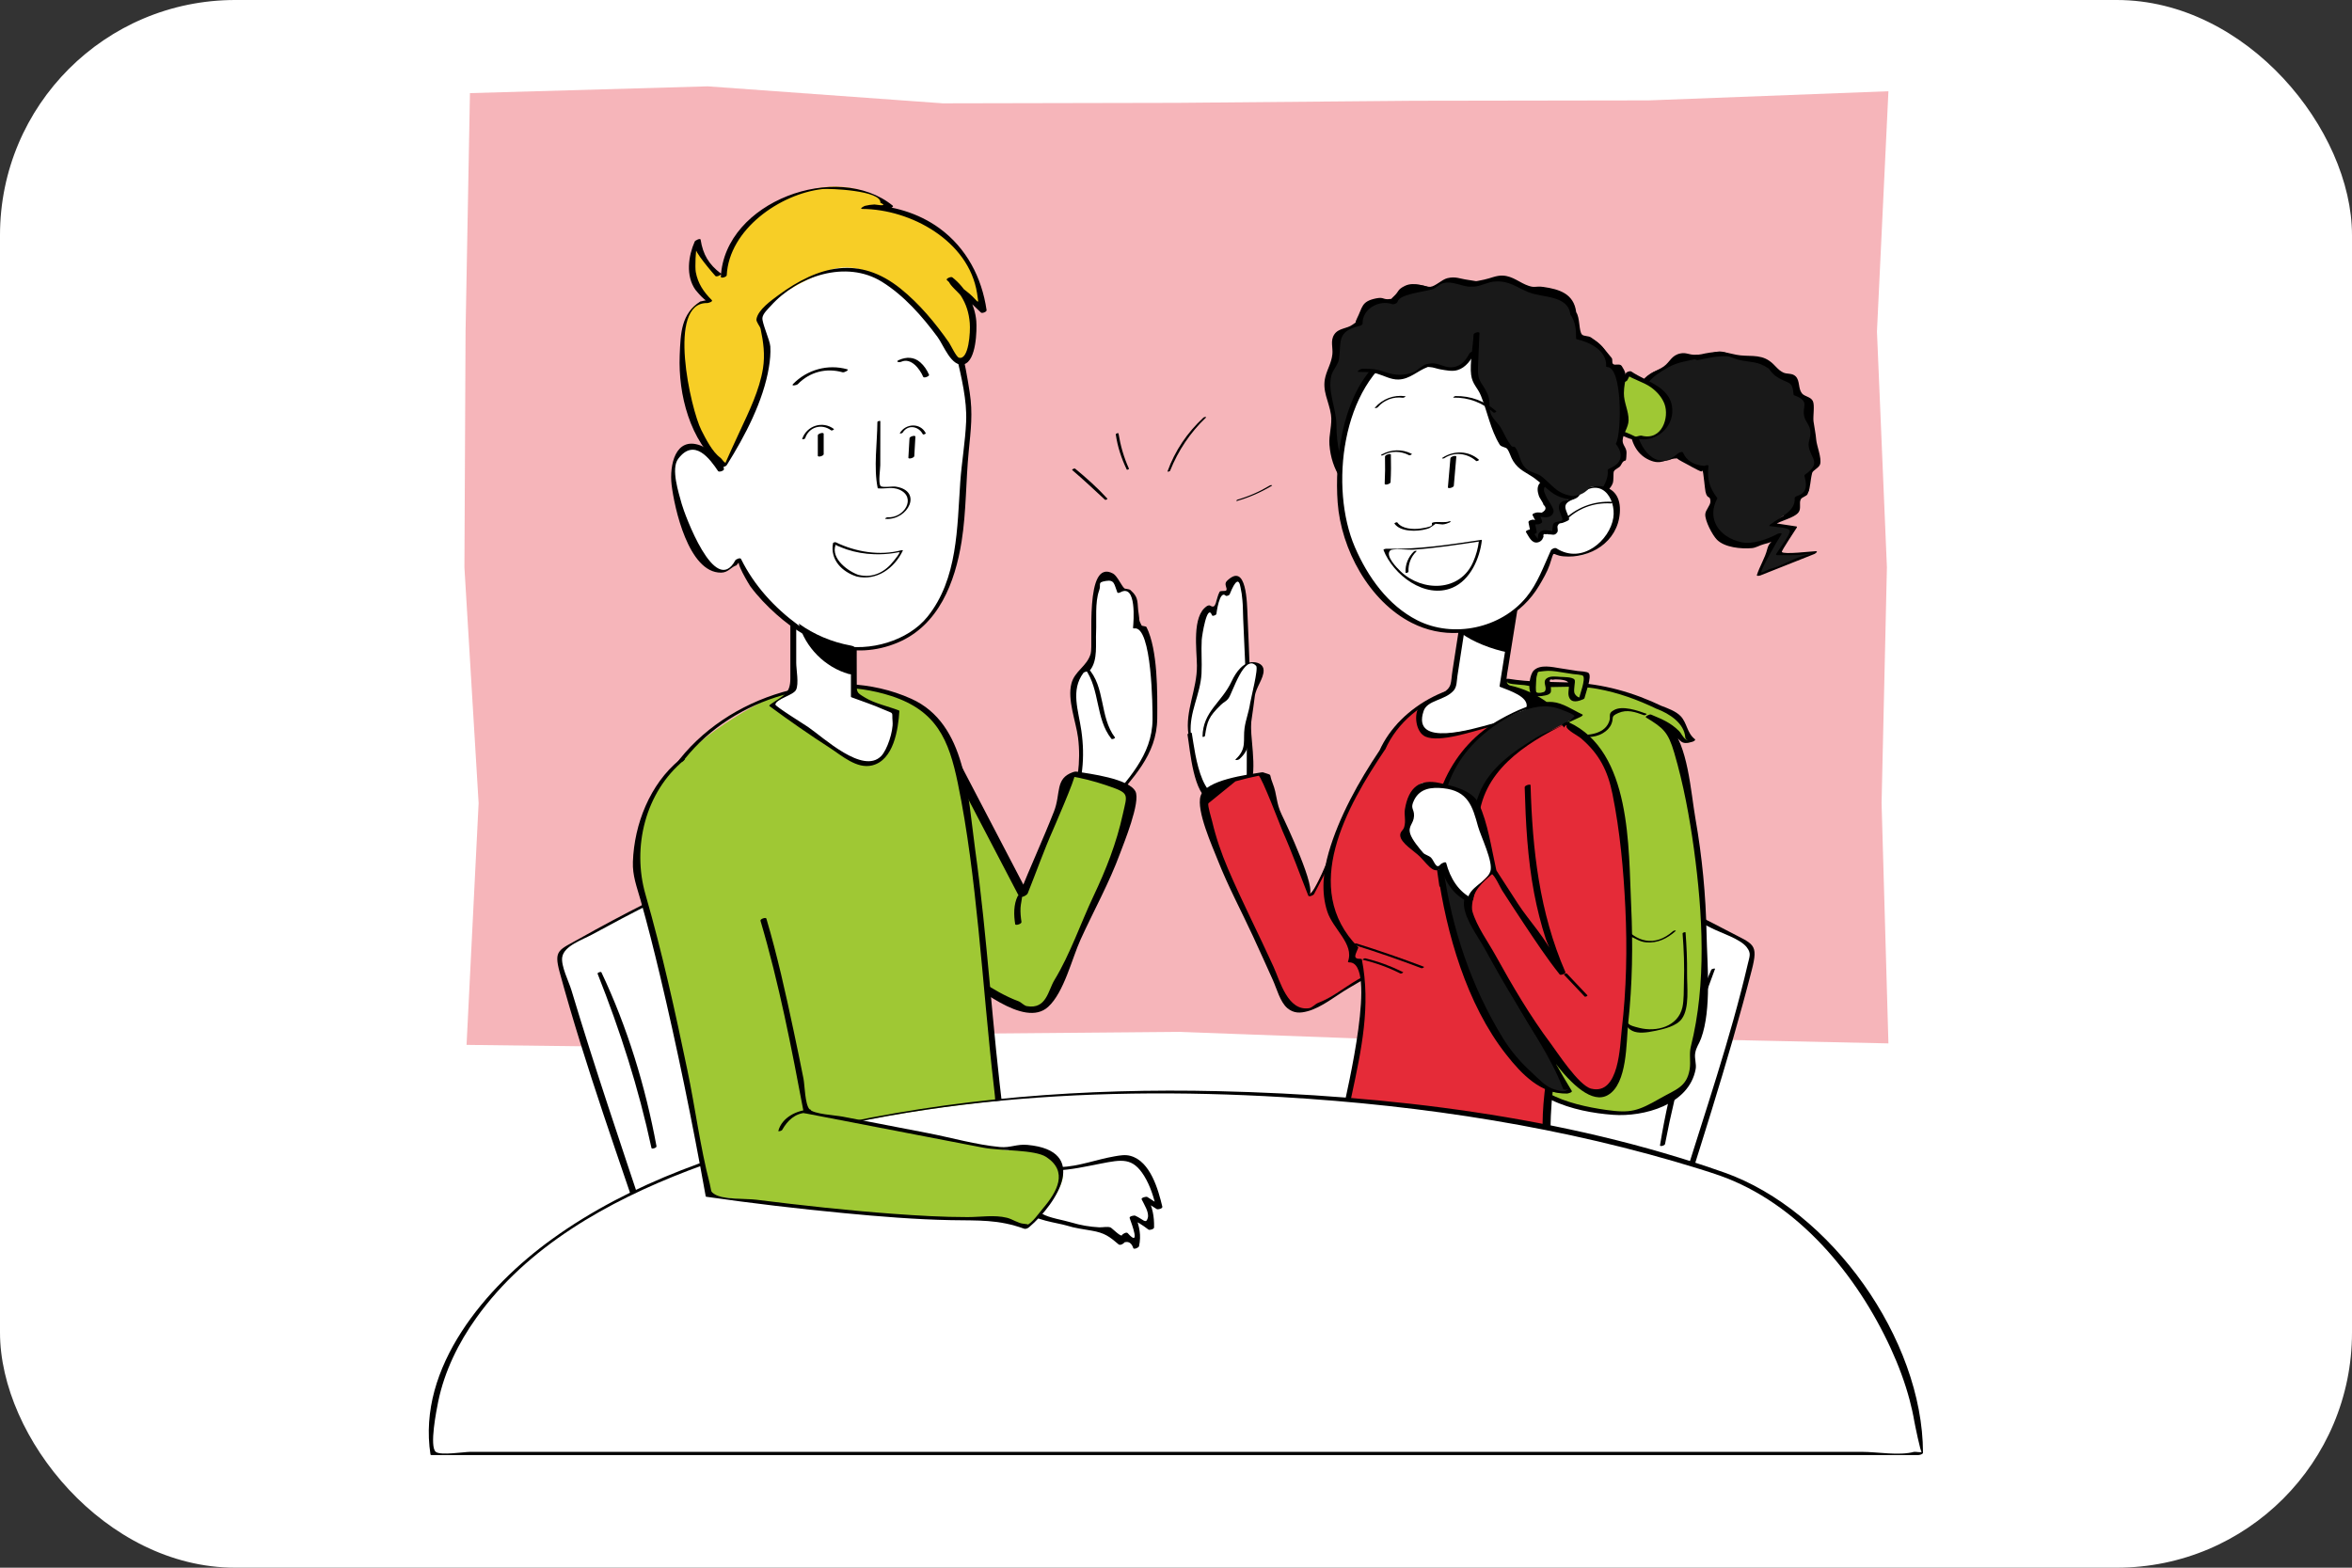 <svg xmlns="http://www.w3.org/2000/svg" width="120" height="80" viewBox="0 0 120 80" fill="none"><rect x="0" y="0" width="120" height="80" fill="#333333" stroke="none"/><g clip-path="url(#clip0_3222_2940)"><rect width="120" height="80" rx="12" fill="white"></rect><g opacity="0.35"><path d="M96.348 53.245L84.121 52.982L72.118 53.097L60.114 52.656L48.114 52.761L36.108 53.472L23.804 53.321L24.419 40.985L23.695 28.953L23.753 16.918L23.977 4.752L36.108 4.406L48.108 5.273L60.111 5.248L72.115 5.142L84.118 5.123L96.348 4.656L95.763 16.915L96.271 28.95L95.999 40.985L96.348 53.245Z" fill="#E52B38"></path></g><path d="M60.695 37.453C60.656 37.209 60.627 36.96 60.656 36.717C60.688 36.451 60.794 36.201 60.883 35.952C61.015 35.593 61.143 35.212 61.2 34.832C61.245 34.534 61.165 34.246 61.165 33.942C61.165 33.1 61.216 32.259 61.312 31.424C61.335 31.216 61.427 30.95 61.635 30.956C61.818 30.963 61.904 31.18 61.946 31.36C61.984 31.133 62.023 30.905 62.061 30.678C62.087 30.518 62.122 30.345 62.247 30.243C62.371 30.14 62.611 30.182 62.631 30.342C62.595 30.15 62.563 29.952 62.615 29.763C62.666 29.574 62.839 29.404 63.034 29.421C63.575 29.462 63.511 31.261 63.539 31.705C63.715 34.489 63.731 37.321 63.709 40.112C63.709 40.185 63.709 40.265 63.661 40.323C63.623 40.371 63.565 40.397 63.507 40.419C63.069 40.595 62.608 40.717 62.141 40.787C61.92 40.819 61.783 40.877 61.639 40.733C61.501 40.598 61.424 40.246 61.354 40.067C61.031 39.225 60.829 38.339 60.691 37.449L60.695 37.453Z" fill="white"></path><path d="M60.755 37.43C60.665 36.342 61.248 35.437 61.302 34.365C61.331 33.757 61.28 33.248 61.312 32.656C61.321 32.473 61.587 30.745 61.84 31.401C61.865 31.465 62.051 31.385 62.06 31.334C62.06 31.325 62.214 30.083 62.534 30.397C62.582 30.441 62.752 30.368 62.748 30.304C63.03 29.606 63.212 29.497 63.292 29.974C63.34 30.189 63.372 30.406 63.388 30.624C63.42 30.931 63.411 31.248 63.427 31.552C63.5 33.113 63.574 34.672 63.596 36.233C63.606 36.934 63.612 37.638 63.612 38.339C63.612 38.739 63.612 39.139 63.609 39.539C63.782 40.029 63.619 40.313 63.116 40.393C61.308 41.664 60.985 38.477 60.806 37.411C60.796 37.357 60.576 37.417 60.588 37.491C60.726 38.307 60.88 40.569 61.782 40.883C62.128 41.001 63.34 40.678 63.58 40.438C64.224 39.789 63.83 37.987 63.827 37.081C63.814 35.197 63.734 33.321 63.651 31.437C63.622 30.809 63.616 28.64 62.595 29.648C62.422 29.821 62.646 30.013 62.563 30.131C62.521 30.185 62.265 30.125 62.224 30.201C62.006 30.598 62.08 31.123 61.74 30.902C61.696 30.873 61.609 30.909 61.571 30.934C60.8 31.443 61.062 33.165 61.068 33.965C61.081 35.168 60.451 36.294 60.636 37.472C60.643 37.504 60.761 37.469 60.758 37.427L60.755 37.43Z" fill="black"></path><path d="M54.693 41.197C54.879 40.637 55.026 40.064 55.145 39.485C55.237 39.034 55.177 38.611 55.154 38.154C55.106 37.044 54.697 35.965 54.77 34.845C54.783 34.64 54.841 34.4 55.033 34.324C55.122 34.288 55.218 34.298 55.314 34.282C55.781 34.202 55.73 33.674 55.756 33.322C55.794 32.8 55.81 32.276 55.829 31.751C55.852 31.213 55.9 30.692 55.961 30.16C55.983 29.962 56.028 29.159 56.434 29.197C56.633 29.216 56.751 29.386 56.831 29.54C56.94 29.751 57.036 29.968 57.119 30.186C57.468 29.767 57.945 30.576 57.98 30.784C58.015 30.976 57.996 31.172 57.98 31.363C57.961 31.578 57.941 31.789 57.922 32.004C58.073 31.939 58.274 31.962 58.399 32.058C58.517 32.151 58.562 32.291 58.569 32.429C58.639 33.703 58.857 34.957 58.914 36.237C58.946 36.989 58.946 37.767 58.581 38.455C58.437 38.727 58.239 38.973 58.044 39.223C57.538 39.859 57.036 40.496 56.53 41.133" fill="white"></path><path d="M54.774 41.178C55.222 39.827 55.37 38.682 55.171 37.286C55.021 36.24 54.617 35.229 55.273 34.343C55.331 34.263 55.568 34.266 55.635 34.176C56.016 33.664 55.894 32.864 55.923 32.253C55.952 31.642 55.859 30.739 56.077 30.138C56.202 29.799 55.955 29.722 56.429 29.645C56.873 29.571 56.845 29.831 57.008 30.234C57.027 30.282 57.142 30.24 57.165 30.224C58 29.773 57.837 31.722 57.808 32.035C57.805 32.071 57.853 32.071 57.878 32.067C58.774 31.946 58.809 36.141 58.803 36.727C58.784 38.57 57.514 39.773 56.425 41.146C56.374 41.21 56.595 41.171 56.637 41.12C57.76 39.703 59.027 38.56 59.043 36.656C59.053 35.331 59.072 33.175 58.499 32.007C58.467 31.942 58.266 31.959 58.243 31.914C58.074 31.597 58.154 31.651 58.099 31.341C57.997 30.768 58.15 30.531 57.673 30.109C57.606 30.051 57.401 30.058 57.36 30.019C57.213 29.878 56.995 29.383 56.79 29.27C55.306 28.461 55.792 32.861 55.648 33.354C55.459 34.01 54.838 34.227 54.666 34.874C54.445 35.709 54.896 36.816 55.002 37.642C55.161 38.909 54.96 40.007 54.617 41.219C54.605 41.264 54.761 41.226 54.778 41.181L54.774 41.178Z" fill="black"></path><path d="M81.489 44.455C83.943 45.507 89.322 48.138 89.457 48.423C89.607 48.739 86.433 59.027 84.951 63.818C81.921 62.848 78.932 61.754 75.994 60.531L81.489 44.458V44.455Z" fill="white"></path><path d="M81.369 44.535C83.392 45.411 85.385 46.368 87.347 47.373C87.805 47.607 88.793 47.914 89.117 48.336C89.356 48.65 89.27 48.778 89.171 49.203C88.281 53.024 86.979 56.778 85.827 60.522C85.587 61.306 85.446 62.599 84.979 63.267C84.605 63.805 83.993 63.395 83.366 63.184C82.518 62.899 81.673 62.602 80.835 62.295C79.456 61.792 77.974 61.341 76.662 60.682C75.92 60.307 76.224 60.563 76.336 59.93C76.531 58.832 77.1 57.69 77.462 56.637L79.097 51.856C79.945 49.379 80.79 46.899 81.638 44.423C81.664 44.349 81.369 44.403 81.337 44.496C79.507 49.853 77.673 55.213 75.843 60.57C75.837 60.592 75.859 60.605 75.875 60.611C78.816 61.827 81.801 62.922 84.832 63.898C84.905 63.923 85.075 63.866 85.1 63.783C86.569 59.043 88.144 54.311 89.376 49.504C89.725 48.141 89.475 48.202 88.198 47.53C86.044 46.397 83.837 45.347 81.606 44.378C81.529 44.346 81.254 44.483 81.369 44.531V44.535Z" fill="black"></path><path d="M64.33 39.491C64.212 39.491 64.087 39.52 63.975 39.549C63.667 39.632 63.364 39.712 63.056 39.795C62.525 39.939 61.987 40.083 61.511 40.355C61.466 40.381 61.418 40.41 61.402 40.458C61.389 40.496 61.395 40.541 61.402 40.583C61.501 41.047 61.597 41.507 61.696 41.971C62.115 43.955 63.236 45.872 64.067 47.709C64.576 48.832 65.085 49.952 65.594 51.075C65.815 51.562 66.41 51.751 66.871 51.478L73.408 47.635C73.408 47.635 76.797 41.031 76.707 40.912C76.618 40.794 71.456 36.919 71.456 36.919L66.9 45.645C66.288 44.147 65.773 42.56 64.996 41.149C64.88 40.938 64.762 40.72 64.749 40.48C64.733 40.176 64.874 39.818 64.656 39.603C64.567 39.517 64.451 39.488 64.323 39.488L64.33 39.491Z" fill="#E52B38"></path><path d="M64.387 39.411C63.651 39.533 61.51 39.789 61.254 40.621C61.024 41.367 61.865 43.213 62.134 43.901C62.653 45.223 63.328 46.477 63.923 47.767C64.269 48.512 64.602 49.261 64.941 50.01C65.136 50.439 65.312 51.136 65.683 51.447C66.01 51.719 66.339 51.706 66.717 51.603C67.446 51.405 68.15 50.813 68.79 50.439C70.054 49.696 71.322 48.951 72.585 48.208C73.094 47.911 73.401 47.776 73.709 47.322C74.413 46.282 74.896 44.992 75.456 43.869C75.734 43.312 77.005 41.543 76.861 40.906C76.739 40.359 75.117 39.507 74.691 39.187C73.661 38.407 72.63 37.632 71.597 36.855C71.533 36.807 71.35 36.874 71.315 36.941C70.205 39.069 69.094 41.197 67.984 43.322C67.817 43.639 67.139 45.546 66.765 45.655C67.257 45.507 65.578 41.946 65.395 41.575C65.094 40.957 65.171 40.57 64.928 39.959C64.713 39.418 64.966 39.597 64.445 39.415C64.365 39.386 64.093 39.53 64.208 39.571C64.374 39.629 65.37 42.263 65.44 42.419C65.92 43.495 66.314 44.611 66.749 45.703C66.784 45.789 67.011 45.683 67.04 45.632C68.214 43.383 69.389 41.133 70.563 38.887C70.816 38.403 71.187 37.882 71.36 37.363C71.389 37.274 71.488 37.05 71.558 36.979C71.654 36.883 71.197 36.912 71.453 37.091C72.582 37.895 73.674 38.762 74.778 39.6C75.194 39.917 76.022 40.32 76.301 40.768C76.557 41.178 76.512 40.896 76.365 41.44C75.974 42.903 74.931 44.378 74.249 45.725C73.862 46.493 73.568 47.354 72.966 47.818C71.853 48.675 70.442 49.303 69.232 50.013C68.611 50.378 67.933 50.925 67.257 51.175C67.107 51.229 66.947 51.427 66.787 51.45C65.706 51.61 65.312 50.08 64.979 49.341C64.218 47.661 63.37 46.016 62.646 44.32C62.313 43.536 62.041 42.749 61.846 41.92C61.801 41.728 61.609 41.133 61.651 40.995C62.112 40.621 62.573 40.247 63.033 39.872C63.44 39.757 63.853 39.658 64.269 39.575C64.365 39.559 64.585 39.383 64.384 39.415L64.387 39.411Z" fill="black"></path><path d="M87.305 49.498C86.06 52.349 85.193 55.382 84.694 58.448C84.681 58.525 84.937 58.461 84.95 58.384C85.535 55.309 86.393 52.374 87.5 49.446C87.519 49.398 87.327 49.44 87.305 49.494V49.498Z" fill="black"></path><path d="M90.424 26.771C90.6 26.647 90.766 26.512 90.923 26.365C91.08 26.218 91.512 26.304 91.643 26.138C91.774 25.971 91.716 25.36 91.716 25.36C91.716 25.36 92.209 25.223 92.286 25.047C92.376 24.842 92.213 24.218 92.213 24.218C92.213 24.218 92.677 23.914 92.712 23.728C92.769 23.418 92.433 22.727 92.433 22.727C92.433 22.727 92.606 22.308 92.564 22.042C92.529 21.811 92.213 21.235 92.213 21.235C92.213 21.235 92.417 20.666 92.341 20.496C92.241 20.279 91.662 20.087 91.662 20.087C91.662 20.087 91.624 19.424 91.473 19.267C91.294 19.079 90.667 19.069 90.667 19.069C90.667 19.069 90.187 18.432 89.889 18.311C89.521 18.157 88.657 18.285 88.657 18.285C88.657 18.285 88.078 17.93 87.736 17.933C87.416 17.936 86.677 18.291 86.677 18.291C86.677 18.291 86.014 18.052 85.723 18.106C85.214 18.202 84.99 18.749 84.99 18.749C84.99 18.749 84.363 18.916 84.168 19.12C83.147 20.205 83.137 22.551 83.72 22.983C83.72 22.983 84.136 23.437 84.59 23.514C85.262 23.626 85.713 23.149 85.713 23.149C85.713 23.149 85.809 23.456 86.328 23.815C86.702 24.02 87.006 23.815 87.006 23.815C87.006 23.815 86.923 24.451 87 24.707C87.093 25.018 87.46 25.466 87.46 25.466C87.46 25.466 87.128 26.067 87.121 26.34C87.115 26.611 87.419 26.826 87.537 27.069C87.675 27.348 87.771 27.642 88.024 27.751C88.257 27.853 88.872 27.732 88.872 27.732C88.872 27.732 89.297 27.927 89.47 27.888C89.957 27.779 90.341 27.472 90.737 27.284C90.302 27.895 89.979 28.583 89.784 29.306L92.549 28.208L90.757 28.247L91.528 26.938L90.414 26.768L90.424 26.771Z" fill="#191919"></path><path d="M90.517 26.797C90.824 26.563 91.537 26.445 91.765 26.141C91.912 25.943 91.777 25.664 91.877 25.479C91.937 25.363 92.177 25.325 92.225 25.21C92.385 24.829 92.353 24.554 92.456 24.138C92.491 23.997 92.808 23.875 92.862 23.693C92.955 23.376 92.689 22.752 92.664 22.439C92.635 22.09 92.571 21.84 92.526 21.501C92.494 21.245 92.597 20.669 92.491 20.464C92.376 20.237 92.072 20.243 91.934 20.071C91.736 19.821 91.841 19.427 91.614 19.203C91.432 19.024 91.176 19.107 90.977 19.008C90.673 18.855 90.574 18.624 90.277 18.416C89.758 18.051 89.157 18.221 88.584 18.103C87.909 17.965 87.902 17.901 87.24 17.994C86.811 18.055 86.814 18.112 86.427 18.103C86.168 18.096 86.011 17.981 85.742 18.035C85.272 18.128 85.217 18.464 84.885 18.701C84.545 18.941 84.117 19.005 83.797 19.434C83.032 20.464 82.705 22.839 84.149 23.475C84.769 23.751 84.955 23.415 85.505 23.395C86.44 23.363 84.888 23.056 85.806 23.549C86.065 23.69 86.369 23.847 86.619 23.984C87.045 24.215 86.763 23.802 86.849 23.955C86.917 24.071 86.977 24.928 87.016 25.095C87.112 25.517 87.256 25.242 87.265 25.591C87.272 25.795 87.009 26.023 87.003 26.25C86.99 26.579 87.361 27.299 87.601 27.543C87.995 27.939 88.83 28.019 89.384 27.971C89.598 27.952 89.787 27.821 89.992 27.77C90.734 27.594 90.296 27.491 90.165 28.023C90.059 28.458 89.774 28.909 89.637 29.344C89.614 29.418 89.79 29.373 89.809 29.367C90.731 29.002 91.653 28.634 92.574 28.269C92.619 28.25 92.789 28.125 92.641 28.128C92.414 28.135 91 28.307 90.91 28.167C90.878 28.115 91.579 27.082 91.672 26.925C91.688 26.899 91.685 26.871 91.649 26.864C91.278 26.807 90.907 26.752 90.536 26.695C90.453 26.682 90.193 26.832 90.299 26.848C90.587 26.893 91.265 26.912 91.317 27.088C91.365 27.248 90.725 28.09 90.622 28.266C90.597 28.307 90.629 28.33 90.673 28.33C91.112 28.32 91.566 28.349 92.001 28.301C92.561 28.237 92.533 28.208 91.985 28.368C91.419 28.535 90.891 28.893 90.318 29.031C90.248 29.047 89.899 29.239 89.867 29.21C89.784 29.13 90.67 27.607 90.888 27.271C90.955 27.168 90.718 27.229 90.686 27.245C90.184 27.517 89.425 27.792 88.853 27.671C87.713 27.424 87.064 26.487 87.608 25.453C87.617 25.443 87.621 25.431 87.617 25.415C87.214 24.89 87.089 24.442 87.166 23.783C87.176 23.693 86.987 23.76 86.955 23.776C86.401 23.728 86.04 23.501 85.87 23.098C85.832 23.015 85.64 23.111 85.598 23.149C84.449 24.17 83.617 22.743 83.505 21.978C83.349 20.935 83.681 19.719 84.526 19.114C84.677 19.005 84.939 18.842 85.134 18.736C85.595 18.483 86.021 18.435 86.453 18.336C86.485 18.33 86.571 18.384 86.622 18.375C87.169 18.275 87.601 18.147 88.168 18.186C88.225 18.189 88.577 18.33 88.696 18.359C89.361 18.512 89.659 18.413 90.251 18.813C90.232 18.8 90.44 19.075 90.549 19.155C91.243 19.661 91.445 19.335 91.512 20.151C91.518 20.163 91.528 20.17 91.544 20.173C92.392 20.493 91.909 20.73 92.062 21.283C92.12 21.491 92.293 21.671 92.344 21.882C92.443 22.291 92.232 22.471 92.283 22.791C92.373 23.379 92.949 23.616 92.117 24.202C92.094 24.218 92.053 24.247 92.062 24.282C92.149 24.64 92.286 25.117 91.694 25.309C91.646 25.325 91.563 25.363 91.566 25.424C91.608 26.099 90.837 26.375 90.328 26.759C90.165 26.883 90.437 26.867 90.517 26.807V26.797Z" fill="black"></path><path d="M83.626 22.297C84.4 22.592 85.258 21.734 85.162 20.912C85.066 20.09 84.298 19.475 83.488 19.293L83.091 19.024L82.89 19.408L81.789 19.299L81.594 21.843L82.711 22.07L83.402 22.368L83.626 22.297Z" fill="#9FC834"></path><path d="M83.507 22.378C84.352 22.605 85.267 21.946 85.319 21.059C85.392 19.773 84.051 19.514 83.232 18.96C83.165 18.915 82.989 18.976 82.954 19.047C82.893 19.162 82.832 19.277 82.771 19.392C82.864 19.219 83.04 19.383 82.695 19.306C82.432 19.248 82.144 19.251 81.879 19.226C81.821 19.219 81.645 19.267 81.639 19.344C81.575 20.192 81.511 21.04 81.443 21.888C81.443 21.911 81.453 21.923 81.475 21.93C81.869 22.01 82.282 22.058 82.659 22.189C83.091 22.336 83.216 22.506 83.648 22.368C83.827 22.311 83.783 22.192 83.603 22.25C83.408 22.314 83.437 22.269 83.175 22.157C83.031 22.096 82.893 22.035 82.746 21.991C82.509 21.923 82.247 21.875 82 21.837C81.802 21.808 81.783 21.831 81.751 21.731C81.635 21.386 81.831 20.698 81.856 20.336C81.882 19.981 81.911 19.629 81.936 19.274L81.696 19.392C82.064 19.427 82.432 19.466 82.797 19.501C82.861 19.507 82.995 19.466 83.027 19.402L83.229 19.018L82.951 19.104C83.357 19.379 83.827 19.482 84.227 19.76C84.525 19.971 84.791 20.266 84.922 20.611C85.178 21.287 84.803 22.512 83.744 22.231C83.664 22.208 83.395 22.355 83.507 22.384V22.378Z" fill="black"></path><path d="M80.267 15.971C80.267 15.971 80.222 15.232 79.515 14.906C78.737 14.55 78.132 14.822 78.132 14.822C78.132 14.822 77.172 14.192 76.584 14.147C76.19 14.115 75.198 14.538 75.198 14.538C75.198 14.538 74.456 14.173 74.084 14.202C73.713 14.23 72.993 14.71 72.993 14.71C72.993 14.71 72.446 14.381 71.774 14.614C71.259 14.794 71.147 15.424 71.147 15.424C71.147 15.424 70.356 15.11 69.771 15.437C69.303 15.696 69.368 16.547 69.368 16.547C69.368 16.547 68.407 16.746 68.203 17.062C68.004 17.373 68.171 18.413 68.171 18.413C68.171 18.413 67.688 18.992 67.704 19.658C67.719 20.323 68.094 21.2 68.094 21.2C68.094 21.2 67.905 22.422 68.001 22.944C68.171 23.843 68.728 24.486 68.999 24.957C69.7 26.163 75.662 28.493 77.425 28.026C79.185 27.558 81.502 25.28 81.502 25.28C81.576 25.104 81.966 25.117 82.075 24.906C82.267 24.525 82.171 23.939 82.171 23.939C82.171 23.939 82.705 23.738 82.782 23.526C82.974 23.002 82.59 22.592 82.59 22.592C82.59 22.592 82.939 21.955 82.939 21.475C82.939 21.251 82.635 20.256 82.635 20.256C82.635 20.256 82.891 19.677 82.884 19.146C82.878 18.614 82.094 18.63 82.094 18.63C82.094 18.63 82.18 18.099 81.668 17.61C81.134 17.101 80.919 17.366 80.561 17.216C80.561 17.216 80.596 16.214 80.263 15.965L80.267 15.971Z" fill="#191919"></path><path d="M80.416 15.917C80.295 14.979 79.543 14.758 78.749 14.643C78.343 14.586 78.327 14.698 78 14.589C77.53 14.435 77.204 14.09 76.675 14.064C76.336 14.048 76.045 14.205 75.722 14.269C75.124 14.387 75.46 14.355 74.896 14.282C74.48 14.227 74.266 14.093 73.847 14.195C73.555 14.266 73.255 14.605 72.973 14.637C72.765 14.662 72.17 14.346 71.677 14.589C71.28 14.784 71.392 14.867 71.114 15.12C70.538 15.642 71.683 15.136 70.948 15.255C70.538 15.319 70.64 15.136 70.195 15.229C69.447 15.386 69.527 15.674 69.226 16.266C68.996 16.72 69.517 16.195 68.996 16.576C68.717 16.778 68.288 16.739 68.074 17.069C67.863 17.389 68.016 17.741 67.978 18.083C67.927 18.525 67.738 18.791 67.623 19.223C67.434 19.942 67.808 20.48 67.907 21.162C67.981 21.661 67.789 22.183 67.828 22.691C68.023 25.309 70.589 26.407 72.701 27.2C74.586 27.907 76.634 28.643 78.519 27.645C79.527 27.11 80.359 26.365 81.236 25.651C81.613 25.344 82.106 25.107 82.282 24.663C82.34 24.515 82.301 24.134 82.34 24.055C82.407 23.923 82.621 23.878 82.685 23.757C82.941 23.248 82.96 23.814 82.986 23.11C82.996 22.851 82.781 22.72 82.787 22.477C82.797 22.147 83.085 21.814 83.091 21.45C83.101 20.973 82.845 20.538 82.852 20.061C82.861 19.331 83.114 19.235 82.743 18.678C82.64 18.525 82.388 18.672 82.295 18.57C82.224 18.493 82.295 18.349 82.224 18.262C81.77 17.722 81.741 17.6 81.168 17.216C81.05 17.136 80.797 17.162 80.714 17.072C80.547 16.893 80.618 16.215 80.416 15.93C80.359 15.847 80.074 15.981 80.115 16.038C80.381 16.416 80.416 16.816 80.413 17.27C80.413 17.293 80.419 17.306 80.445 17.312C81.114 17.453 81.991 17.904 81.946 18.685C81.946 18.72 81.975 18.73 82.007 18.73C82.775 18.752 82.74 22.061 82.455 22.621C82.445 22.631 82.442 22.643 82.445 22.659C82.724 23.011 82.906 23.571 82.154 23.891C82.109 23.91 82.019 23.946 82.026 24.006C82.163 25.302 79.575 26.89 78.717 27.389C76.436 28.714 73.434 27.389 71.251 26.339C69.21 25.357 68.189 24.019 68.186 21.686C68.186 20.867 67.719 19.971 67.927 19.162C68.004 18.861 68.275 18.611 68.317 18.32C68.442 17.491 68.173 16.906 69.351 16.637C69.405 16.624 69.52 16.582 69.52 16.509C69.498 15.776 70.346 15.283 71.031 15.52C71.101 15.546 71.277 15.488 71.299 15.405C71.399 15.008 72.586 14.906 73.072 14.765C73.261 14.71 73.415 14.515 73.607 14.458C74.119 14.301 74.631 14.662 75.063 14.627C75.101 14.624 75.162 14.627 75.204 14.627C75.552 14.611 75.901 14.384 76.279 14.365C77.028 14.323 77.351 14.659 77.997 14.915C78.733 15.207 79.994 15.056 80.122 16.051C80.132 16.125 80.436 16.045 80.423 15.943L80.416 15.917Z" fill="black"></path><path d="M84.679 36.112C82.759 35.126 80.548 34.723 78.404 34.969L76.855 34.713L76.059 36.112L77.265 53.219C77.265 53.219 77.204 55.456 79.707 56.198C80.939 56.563 82.209 56.944 83.489 56.797C84.769 56.649 86.059 55.849 86.369 54.601L86.334 53.529L86.654 53.014C87.303 47.734 86.823 42.317 85.249 37.232L84.126 36.544L85.303 37.037L85.71 37.648C85.71 37.648 86.036 38.083 86.347 37.792C86.347 37.792 85.995 37.577 85.787 36.822C85.62 36.445 84.679 36.105 84.679 36.105V36.112Z" fill="#9FC834"></path><path d="M84.817 36.045C83.333 35.328 81.761 34.886 80.107 34.826C79.016 34.787 78.053 34.816 76.971 34.64C76.894 34.627 76.753 34.659 76.712 34.733C76.241 35.555 75.889 35.933 75.95 36.822C76.049 38.227 76.149 39.629 76.248 41.034L77.016 51.92C77.061 52.538 77.045 53.21 77.173 53.818C77.649 56.061 80.312 56.746 82.302 56.89C83.861 57.002 86.174 56.387 86.513 54.557C86.561 54.301 86.446 54.013 86.488 53.754C86.539 53.43 86.68 53.299 86.792 52.986C87.333 51.501 87.099 49.222 87.07 47.658C87.032 45.683 86.843 43.715 86.501 41.77C86.264 40.422 86.123 37.981 85.157 37.024C84.942 36.813 83.934 36.461 84.193 36.701C84.52 37.002 85.006 37.072 85.345 37.395C85.765 37.792 85.736 38.042 86.357 37.85C86.382 37.843 86.536 37.77 86.475 37.722C86.059 37.398 86.081 36.886 85.736 36.534C85.496 36.291 85.102 36.15 84.789 36.029C84.709 36 84.437 36.141 84.552 36.182C85.166 36.419 85.937 36.899 85.985 37.645C85.992 37.741 86.299 37.91 86.037 37.747C85.845 37.629 85.803 37.437 85.646 37.286C85.211 36.87 84.843 36.72 84.235 36.464C84.168 36.435 83.905 36.563 83.979 36.611C84.865 37.152 85.109 37.35 85.422 38.419C85.893 40.022 86.2 41.686 86.427 43.338C86.875 46.627 87.073 50.202 86.267 53.408C86.171 53.786 86.273 54.179 86.206 54.573C86.056 55.475 85.505 55.59 84.705 56.048C83.569 56.698 83.198 56.819 81.947 56.64C81 56.506 79.854 56.262 79.013 55.789C77.95 55.19 77.502 54.218 77.397 53.069C76.91 47.75 76.645 42.4 76.267 37.072C76.213 36.304 76.171 35.261 76.949 34.755C76.705 34.915 77.509 34.931 77.784 34.963C77.963 34.986 78.139 35.037 78.318 35.046C79.416 35.11 80.389 34.95 81.496 35.152C82.561 35.344 83.553 35.706 84.529 36.176C84.616 36.218 84.872 36.07 84.808 36.038L84.817 36.045Z" fill="black"></path><path d="M84 36.422C83.588 36.272 82.765 35.977 82.33 36.246C82.269 36.285 82.215 36.31 82.17 36.381C82.106 36.483 82.154 36.621 82.128 36.723C81.952 37.465 81.015 37.565 80.372 37.475C80.33 37.469 80.199 37.545 80.253 37.552C80.768 37.622 81.322 37.693 81.789 37.408C81.972 37.296 82.119 37.158 82.208 36.96C82.365 36.605 82.138 36.576 82.564 36.387C83.021 36.185 83.434 36.336 83.882 36.499C83.92 36.512 84.058 36.441 84 36.422Z" fill="black"></path><path d="M80.695 35.645C80.778 35.283 80.964 34.464 80.938 34.429C80.912 34.394 79.713 34.214 79.159 34.131C78.893 34.093 78.596 34.057 78.378 34.218C78.218 34.336 78.16 35.238 78.282 35.405C78.282 35.405 78.932 35.456 78.964 35.382C79.034 35.209 78.893 34.854 78.954 34.678C79.008 34.522 80.144 34.666 80.189 34.742C80.218 34.794 80.119 35.392 80.218 35.606C80.317 35.821 80.695 35.645 80.695 35.645Z" fill="#9FC834"></path><path d="M80.846 35.606C80.897 35.379 81.224 34.531 81.06 34.352C80.977 34.259 80.6 34.259 80.484 34.24C80.19 34.192 79.892 34.147 79.598 34.102C79.204 34.041 78.587 33.888 78.254 34.214C78.049 34.416 77.953 35.117 78.094 35.373C78.209 35.581 78.632 35.539 78.859 35.485C78.952 35.462 79.057 35.434 79.112 35.344C79.144 35.286 79.128 35.158 79.128 35.107C79.118 35.021 79.105 34.934 79.092 34.845C79.035 34.694 79.08 34.643 79.227 34.688C79.358 34.643 79.835 34.681 79.956 34.774C80.136 34.909 79.988 35.251 80.027 35.472C80.094 35.849 80.398 35.84 80.718 35.706C80.888 35.635 80.849 35.51 80.673 35.587C80.532 35.645 80.36 35.462 80.328 35.363C80.292 35.254 80.328 35.075 80.334 34.963C80.334 34.896 80.379 34.739 80.328 34.678C80.219 34.541 79.774 34.553 79.611 34.541C79.416 34.528 79.108 34.486 78.932 34.605C78.648 34.794 78.974 35.069 78.814 35.283C78.779 35.331 78.488 35.401 78.392 35.328C78.337 35.289 78.369 34.889 78.372 34.819C78.379 34.717 78.379 34.569 78.414 34.47C78.491 34.243 78.392 34.297 78.753 34.249C79.06 34.208 79.313 34.249 79.614 34.297C79.825 34.33 80.04 34.361 80.251 34.397C80.318 34.41 80.721 34.425 80.772 34.493C80.904 34.672 80.596 35.475 80.548 35.686C80.529 35.77 80.827 35.706 80.849 35.613L80.846 35.606Z" fill="black"></path><path d="M85.847 47.645C85.912 48.477 85.944 49.312 85.915 50.147C85.902 50.531 85.921 51.024 85.838 51.401C85.617 52.387 84.516 52.681 83.624 52.451C83.022 52.297 83.028 52.285 82.913 51.753C82.823 51.337 82.817 50.896 82.82 50.47C82.827 49.779 82.932 49.091 82.932 48.4C82.932 48.265 82.871 47.961 82.913 47.83C83.031 47.459 82.769 47.654 83.127 47.769C83.451 47.875 83.627 48.06 84.001 48.089C84.577 48.137 85.067 47.888 85.486 47.517C85.547 47.462 85.396 47.484 85.364 47.513C84.404 48.364 83.467 48.035 82.84 47.267C82.814 47.235 82.689 47.286 82.695 47.328C82.907 48.758 82.494 50.201 82.734 51.622C82.923 52.739 83.457 52.816 84.484 52.598C84.9 52.508 85.537 52.368 85.809 51.987C86.212 51.427 86.068 50.342 86.075 49.686C86.084 48.985 86.049 48.285 85.998 47.584C85.998 47.548 85.844 47.584 85.847 47.638V47.645Z" fill="black"></path><path d="M70.522 38.282C70.522 38.282 69.523 39.747 68.423 42.185C67.591 44.029 67.011 46.425 69.152 48.406L68.925 49.03L69.331 49.021C70.234 53.078 68.109 56.269 68.192 61.072C68.192 61.072 70.352 62.906 73.431 62.838C76.509 62.771 79.399 61.161 79.399 61.161C78.387 57.587 78.935 55.216 79.77 51.597C79.77 51.597 81.735 42.086 81.248 39.75C80.669 36.963 77.975 34.765 75.853 34.986C73.731 35.206 71.45 35.917 70.525 38.285L70.522 38.282Z" fill="#E52B38"></path><path d="M70.382 38.298C69.332 39.862 68.314 41.687 67.79 43.501C67.508 44.477 67.399 45.526 67.716 46.509C68.01 47.424 69.102 48.166 68.775 49.066C68.763 49.101 68.814 49.111 68.836 49.111C70.308 49.078 68.715 55.699 68.519 56.672C68.369 57.414 68.234 58.163 68.151 58.915C68.097 59.414 67.802 60.663 68.043 61.107C68.183 61.367 68.705 61.6 68.935 61.734C72.219 63.645 76.251 62.95 79.46 61.203C79.489 61.187 79.562 61.152 79.55 61.104C78.545 57.299 79.483 53.885 80.196 50.154C80.74 47.303 81.306 44.397 81.454 41.491C81.594 38.678 79.969 35.613 77.009 34.973C74.436 34.416 71.418 35.968 70.375 38.317C70.347 38.381 70.635 38.333 70.676 38.243C71.902 35.488 75.732 34.147 78.331 35.808C79.927 36.829 81.095 38.653 81.172 40.56C81.29 43.456 80.593 46.483 80.068 49.315C79.543 52.166 78.599 55.034 78.711 57.949C78.731 58.474 78.785 58.998 78.868 59.514C78.913 59.795 79.326 61.05 79.268 61.152C79.006 61.606 77.594 61.901 77.14 62.051C74.433 62.954 71.579 63.034 69.086 61.517C68.234 60.998 68.314 60.666 68.382 59.635C68.468 58.368 68.702 57.12 68.967 55.879C69.463 53.559 69.943 51.325 69.483 48.957C69.479 48.938 69.438 48.931 69.422 48.931C68.967 48.941 69.185 48.678 69.3 48.362C69.303 48.349 69.3 48.339 69.287 48.33C66.334 45.331 68.708 41.162 70.66 38.259C70.724 38.163 70.427 38.221 70.379 38.294L70.382 38.298Z" fill="black"></path><path d="M74.608 31.92C74.47 32.803 74.237 34.313 74.099 35.197L72.518 36.048C72.518 36.048 72.24 37.456 72.816 37.51C73.392 37.565 75.21 37.261 76.026 37.027C76.842 36.793 78.899 36.217 78.502 35.949C77.302 35.225 76.656 34.976 76.656 34.976C76.656 34.976 77.168 31.737 77.312 30.857" fill="white"></path><path d="M74.458 31.955C74.343 32.698 74.227 33.443 74.112 34.186C74 34.909 74.112 35.043 73.565 35.408C73.232 35.629 72.547 35.77 72.362 36.131C72.128 36.582 72.275 37.392 72.727 37.59C73.453 37.91 75.159 37.318 75.885 37.13C76.611 36.941 77.728 36.765 78.359 36.298C79.034 35.798 78.368 35.696 77.69 35.338C76.762 34.848 76.787 35.05 76.954 34.022C77.123 32.954 77.293 31.885 77.466 30.819C77.482 30.73 77.181 30.8 77.165 30.893C76.941 32.266 76.727 33.638 76.509 35.011C76.506 35.037 76.522 35.043 76.541 35.053C77.027 35.248 77.984 35.549 77.888 36.08C77.779 36.672 76.608 36.806 76.048 36.954C75.213 37.178 71.994 38.182 72.634 36.282C72.826 35.715 73.715 35.754 74.167 35.238C74.336 35.043 74.32 34.752 74.359 34.49C74.493 33.619 74.627 32.752 74.762 31.882C74.775 31.792 74.477 31.862 74.461 31.955H74.458Z" fill="black"></path><path d="M74.555 32.31C75.135 32.768 76.197 33.155 76.924 33.29C77.052 32.685 77.279 31.571 77.279 30.951C77.279 30.931 76.629 31.27 76.575 31.293C75.948 31.526 75.32 31.763 74.693 31.997C74.635 32.019 74.578 32.042 74.533 32.087C74.488 32.131 74.472 32.205 74.507 32.253" fill="black"></path><path d="M73.499 44.394C73.921 47.722 75.124 50.947 76.98 53.738C76.98 53.738 78.74 55.709 79.377 55.738L80.043 55.722C78.177 52.717 75.019 45.933 75.019 45.933C75.019 45.933 74.807 41.181 76.1 39.571C77.393 37.962 80.603 36.528 80.603 36.528L79.249 35.895C79.249 35.895 76.062 36.112 74.321 38.915C72.82 41.331 73.3 43.053 73.594 45.171" fill="#191919"></path><path d="M73.348 44.448C73.793 47.622 74.823 51.238 76.843 53.808C77.649 54.835 78.612 55.834 79.953 55.805C79.991 55.805 80.238 55.744 80.193 55.67C79.006 53.731 77.988 51.686 76.98 49.648C76.407 48.493 75.473 47.145 75.169 45.882C74.833 44.489 75.217 42.39 75.579 41.046C76.199 38.749 78.625 37.494 80.66 36.573C80.676 36.566 80.798 36.489 80.737 36.461C80.257 36.237 79.732 35.865 79.207 35.824C78.388 35.757 77.252 36.313 76.577 36.688C75.323 37.379 74.372 38.413 73.755 39.706C72.881 41.533 73.159 43.302 73.438 45.225C73.447 45.299 73.751 45.216 73.739 45.117C73.351 42.454 73.214 39.901 75.303 37.827C76.286 36.851 78.142 35.664 79.534 36.166C79.646 36.208 80.257 36.416 80.324 36.538C80.443 36.745 80.529 36.323 80.267 36.614C79.892 37.03 78.891 37.325 78.391 37.632C77.223 38.346 75.991 39.178 75.473 40.496C74.827 42.141 74.359 44.922 75.15 46.595C75.819 48.01 76.503 49.421 77.207 50.819C77.982 52.358 79.127 53.92 79.732 55.52C79.812 55.734 80.135 55.472 79.911 55.648C79.767 55.763 79.294 55.593 79.15 55.533C78.804 55.386 78.465 55.021 78.196 54.774C77.598 54.224 77.105 53.67 76.679 52.976C75.06 50.339 74.075 47.395 73.646 44.339C73.636 44.266 73.332 44.349 73.345 44.448H73.348Z" fill="black"></path><path d="M79.918 36.941C79.918 36.941 79.761 36.762 80.615 37.45C81.118 37.856 81.617 38.294 81.93 38.861C82.202 39.35 82.321 39.91 82.42 40.461C83.233 44.896 83.441 50.384 82.529 54.8C82.42 55.328 82.122 55.987 81.588 55.92C81.38 55.895 81.204 55.754 81.047 55.613C78.721 53.565 76.727 49.879 75.261 47.146C75.057 46.762 74.846 46.368 74.804 45.936C74.762 45.504 75.812 44.647 76.193 44.438C76.193 44.438 78.778 48.506 79.722 49.648C78.317 46.56 78.026 43.498 77.946 40.109" fill="#E52B38"></path><path d="M80.068 36.887C79.934 36.707 79.924 37.12 79.918 37.082C79.953 37.267 80.516 37.549 80.663 37.677C81.601 38.477 82.03 39.335 82.27 40.522C82.654 42.423 82.833 44.387 82.926 46.323C83.025 48.4 82.983 50.49 82.74 52.557C82.65 53.306 82.628 55.914 81.182 55.555C80.548 55.399 79.428 53.664 79.134 53.274C78.065 51.85 77.162 50.307 76.302 48.752C75.918 48.055 75.348 47.283 75.124 46.515C74.986 46.039 75.498 44.403 76.094 44.592C76.257 44.643 76.545 45.296 76.638 45.437C77.006 46.007 77.377 46.576 77.751 47.139C78.337 48.016 78.919 48.903 79.578 49.728C79.626 49.786 79.902 49.683 79.866 49.607C78.538 46.557 78.183 43.363 78.09 40.067C78.09 40 77.786 40.071 77.79 40.176C77.841 41.987 77.934 43.802 78.273 45.584C78.423 46.371 78.618 47.152 78.868 47.917C78.977 48.253 79.758 49.891 79.332 48.906C78.906 47.92 78.026 47.008 77.454 46.131C77.076 45.555 76.705 44.979 76.334 44.4C76.289 44.33 76.138 44.4 76.09 44.429C75.457 44.829 74.618 45.405 74.692 46.215C74.759 46.944 75.415 47.802 75.764 48.435C76.247 49.315 76.74 50.192 77.265 51.047C77.857 52.013 80.452 56.794 82.036 55.882C83.038 55.306 82.967 53.184 83.07 52.224C83.287 50.231 83.316 48.218 83.223 46.218C83.082 43.261 83.252 38.349 80.042 36.858C79.972 36.826 79.742 36.877 79.754 36.979C79.754 36.989 79.754 36.995 79.764 37.002C79.825 37.085 80.106 36.947 80.065 36.893L80.068 36.887Z" fill="black"></path><path d="M80.27 25.408C80.798 24.714 81.831 24.592 82.308 25.325C82.785 26.058 82.359 27.415 81.294 28.08C80.228 28.746 79.275 28.051 79.275 28.051C78.926 28.8 78.542 29.802 78.023 30.448C77.345 31.296 76.446 31.763 75.409 32.083C74.039 32.506 72.5 32.083 71.361 31.213C70.222 30.343 69.438 29.078 68.884 27.757C68.158 26.019 68.324 24.064 68.686 22.215C69.047 20.365 69.675 18.646 71.39 17.866C71.39 17.866 76.276 15.367 78.526 17.264C80.775 19.162 81.659 20.915 81.441 22.608C81.227 24.301 80.27 25.408 80.27 25.408Z" fill="white"></path><path d="M80.392 25.411C81.659 24.16 82.462 25.44 82.312 26.422C82.142 27.546 80.737 28.832 79.412 27.984C79.332 27.933 79.16 28.01 79.124 28.09C78.76 28.893 78.446 29.776 77.883 30.464C76.577 32.067 74.142 32.582 72.312 31.654C70.814 30.893 69.78 29.434 69.128 27.923C67.825 24.906 68.43 19.613 71.531 17.869C73.697 16.653 76.865 15.942 78.843 17.738C81.099 19.786 82.289 22.8 80.126 25.424C80.056 25.507 80.353 25.456 80.408 25.389C81.406 24.179 81.886 22.413 81.441 20.896C80.907 19.072 79.054 16.851 77.105 16.528C74.961 16.173 71.524 17.117 70.011 18.787C68.488 20.467 68.088 23.469 68.248 25.642C68.42 28.016 69.848 30.682 72.036 31.789C73.572 32.566 75.256 32.429 76.74 31.603C77.496 31.184 78.084 30.627 78.529 29.882C78.718 29.565 78.942 29.178 79.064 28.822C79.348 27.981 79.115 28.33 79.768 28.39C81.121 28.512 82.532 27.674 82.644 26.176C82.772 24.509 81.044 24.512 80.148 25.398C80.03 25.514 80.331 25.466 80.392 25.405V25.411Z" fill="black"></path><path d="M79.148 24.579C78.994 24.426 78.703 24.547 78.629 24.752C78.556 24.957 78.629 25.184 78.725 25.38C78.805 25.546 78.898 25.709 79.004 25.86C79.074 25.962 79.154 26.087 79.103 26.202C79.045 26.327 78.872 26.34 78.738 26.304C78.604 26.269 78.469 26.202 78.338 26.234C78.396 26.346 78.54 26.64 78.524 26.672C78.501 26.714 78.213 26.647 78.13 26.602C78.172 26.797 78.213 26.992 78.248 27.191C78.159 27.216 78.053 27.175 78.002 27.098C78.088 27.239 78.341 27.6 78.392 27.616C78.533 27.661 78.62 27.456 78.613 27.309C78.607 27.162 78.703 27.117 78.85 27.091C78.965 27.072 79.135 27.239 79.25 27.235C79.378 27.235 79.301 26.884 79.34 26.762C79.378 26.64 79.89 26.608 79.909 26.538C79.922 26.5 79.608 25.914 79.695 25.703C79.791 25.466 80.389 25.514 80.45 25.267" fill="#191919"></path><path d="M79.285 24.512C79.051 24.378 78.731 24.439 78.555 24.66C78.408 24.845 78.44 25.072 78.507 25.284C78.558 25.45 78.709 25.597 78.751 25.76C78.914 25.904 78.882 26.039 78.658 26.163C78.581 26.154 78.507 26.148 78.43 26.151C78.386 26.151 78.152 26.208 78.191 26.285C78.258 26.423 78.35 26.57 78.376 26.724L78.546 26.596C78.463 26.611 78.325 26.547 78.251 26.522C78.191 26.5 77.963 26.564 77.983 26.653C78.024 26.848 78.062 27.044 78.101 27.242L78.341 27.108L78.142 27.027C78.088 26.983 77.81 27.079 77.855 27.149C77.999 27.373 78.139 27.741 78.45 27.68C78.546 27.661 78.619 27.613 78.68 27.536C78.703 27.504 78.754 27.386 78.751 27.386C78.725 27.274 78.763 27.232 78.872 27.264C78.92 27.248 78.962 27.248 79 27.271C79.179 27.252 79.317 27.37 79.454 27.159C79.519 27.059 79.429 26.916 79.477 26.82C79.56 26.653 79.634 26.73 79.775 26.663C79.867 26.618 79.947 26.605 80.031 26.541C80.046 26.528 80.062 26.506 80.059 26.483C79.966 26.084 79.64 25.792 80.123 25.546C80.302 25.453 80.485 25.447 80.591 25.252C80.648 25.143 80.35 25.21 80.309 25.287C80.114 25.658 79.499 25.386 79.538 25.946C79.55 26.125 79.765 26.483 79.707 26.547C79.621 26.64 79.378 26.592 79.275 26.704C79.189 26.797 79.221 27.117 79.179 27.146C79.285 27.076 78.799 27.044 78.747 27.059C78.654 27.091 78.546 27.143 78.495 27.235C78.501 27.226 78.415 27.549 78.495 27.52C78.456 27.536 78.194 27.108 78.159 27.05L77.871 27.172C78.011 27.284 77.986 27.267 78.165 27.277C78.226 27.28 78.421 27.232 78.405 27.143C78.367 26.948 78.328 26.752 78.287 26.554L78.018 26.685C78.187 26.746 78.338 26.784 78.51 26.749C78.558 26.739 78.69 26.692 78.68 26.621C78.658 26.471 78.565 26.32 78.495 26.183L78.254 26.317C78.514 26.327 79.042 26.547 79.231 26.208C79.314 26.058 79.227 25.943 79.16 25.808C79.077 25.642 78.959 25.498 78.882 25.328L78.818 25.175C78.715 24.973 78.782 24.797 79.019 24.65C79.103 24.698 79.365 24.554 79.298 24.512H79.285Z" fill="black"></path><path d="M78.112 16.183C78.112 16.183 76.045 15.607 74.122 15.68C71.482 15.78 69.408 18.653 69.408 18.653C69.408 18.653 69.587 19.101 71.027 18.855C71.907 18.704 75.376 17.988 75.376 17.988C75.376 17.988 78.944 25.053 79.968 25.277C80.992 25.501 81.392 24.419 81.392 24.419C81.392 24.419 83.639 21.037 81.527 19.015C79.415 16.992 78.109 16.18 78.109 16.18L78.112 16.183Z" fill="#191919"></path><path d="M80.269 25.408C80.269 25.408 79.54 25.357 79.198 25.136C78.954 24.979 78.487 24.333 78.487 24.333C78.487 24.333 78.276 24.4 77.77 24.023C77.287 23.661 77.146 22.883 77.146 22.883C77.146 22.883 76.669 22.736 76.538 22.525C76.433 22.352 76.426 21.735 76.426 21.735C76.426 21.735 76.058 21.504 75.953 21.261C75.838 20.995 75.773 20.218 75.773 20.218C75.773 20.218 75.281 19.658 75.213 19.373C75.137 19.047 75.358 18.384 75.358 18.384C75.306 17.92 75.293 17.469 75.329 17.034" fill="#191919"></path><path d="M80.36 25.328C79.473 25.242 79.291 24.842 78.676 24.33C78.462 24.151 78.132 24.128 77.912 23.952C77.512 23.635 77.563 23.143 77.294 22.819C77.24 22.752 77.188 22.864 77.083 22.723C76.862 22.429 76.766 22.167 76.584 21.847C76.465 21.635 76.235 21.443 76.104 21.21C75.928 20.893 76.052 20.477 75.918 20.16C75.63 19.472 75.374 19.549 75.409 18.723C75.432 18.163 75.454 17.575 75.483 16.999C75.486 16.899 75.185 16.983 75.182 17.072C75.156 17.671 74.984 18.547 75.057 19.12C75.118 19.613 75.39 19.773 75.56 20.199C75.902 21.056 76.046 21.92 76.513 22.688C76.596 22.823 76.83 22.807 76.904 22.915C77.035 23.104 77.073 23.319 77.198 23.52C77.492 24 77.889 24.112 78.302 24.413C79.006 24.931 79.217 25.399 80.184 25.491C80.267 25.498 80.529 25.344 80.366 25.328H80.36Z" fill="black"></path><path d="M75.018 45.939C75.018 45.939 73.907 45.466 73.635 44.096C73.539 44.163 73.52 44.307 73.424 44.368C73.299 44.445 73.136 44.339 73.063 44.214C72.989 44.09 72.96 43.933 72.864 43.824C72.714 43.654 72.435 43.638 72.304 43.45C72.218 43.322 72.221 43.146 72.119 43.03C71.981 42.87 71.69 42.88 71.597 42.691C71.427 42.352 72.128 42.051 71.994 41.693C71.949 41.574 71.818 41.494 71.802 41.37C71.792 41.296 71.824 41.226 71.856 41.158C72 40.858 72.147 40.557 72.291 40.256C72.339 40.16 72.391 40.058 72.48 39.997C72.602 39.917 72.762 39.933 72.909 39.955C73.613 40.074 74.304 40.294 74.944 40.611C75.037 40.656 75.133 40.707 75.194 40.79C75.251 40.87 75.274 40.97 75.293 41.066C75.527 42.198 75.952 43.312 76.186 44.445C76.186 44.445 74.931 45.552 75.015 45.936L75.018 45.939Z" fill="white"></path><path d="M75.155 45.869C74.413 45.526 73.984 44.8 73.786 44.038C73.76 43.942 73.527 44.07 73.495 44.109C73.274 44.4 73.175 43.929 73.011 43.766C72.912 43.664 72.691 43.616 72.611 43.52C72.407 43.283 72.042 42.848 71.952 42.553C71.824 42.141 72.128 42.048 72.144 41.635C72.16 41.254 71.923 41.277 72.154 40.819C72.455 40.221 73.047 40.166 73.629 40.224C74.909 40.355 75.13 41.158 75.411 42.176C75.555 42.691 76.195 43.981 76.039 44.464C75.853 45.04 74.919 45.248 74.867 45.971C74.861 46.067 75.162 45.987 75.168 45.898C75.21 45.325 75.901 44.813 76.311 44.445C76.327 44.432 76.346 44.41 76.339 44.387C76.103 43.344 75.907 41.968 75.447 41.008C75.12 40.33 74.154 40.115 73.45 39.958C72.448 39.734 71.866 40.163 71.68 41.293C71.629 41.6 71.741 41.878 71.642 42.208C71.587 42.39 71.427 42.435 71.44 42.64C71.466 43.024 72.163 43.434 72.435 43.706C72.941 44.211 73.216 44.8 73.773 44.074L73.482 44.144C73.683 44.918 74.119 45.654 74.874 46.003C74.96 46.045 75.216 45.894 75.152 45.865L75.155 45.869Z" fill="black"></path><path d="M79.802 49.747C80.151 50.115 80.5 50.486 80.849 50.855C80.878 50.886 81.022 50.822 80.986 50.787C80.638 50.419 80.289 50.048 79.94 49.68C79.911 49.648 79.767 49.712 79.802 49.747Z" fill="black"></path><path d="M78.819 60.378C76.419 60.845 74.08 61.514 71.638 60.836C71.597 60.823 71.462 60.896 71.52 60.912C73.99 61.6 76.368 60.922 78.8 60.452C78.867 60.439 78.925 60.359 78.819 60.378Z" fill="black"></path><path d="M82.275 25.61C81.306 25.549 80.384 25.904 79.712 26.608C79.655 26.669 79.805 26.643 79.834 26.611C80.458 25.962 81.283 25.635 82.186 25.69C82.227 25.69 82.359 25.613 82.275 25.61Z" fill="black"></path><path d="M72.64 49.331C71.504 48.9 70.355 48.503 69.197 48.141C69.155 48.128 69.021 48.202 69.079 48.218C70.24 48.58 71.386 48.976 72.522 49.408C72.56 49.424 72.698 49.354 72.64 49.331Z" fill="black"></path><path d="M71.584 49.607C70.967 49.3 70.324 49.063 69.655 48.903C69.613 48.893 69.482 48.967 69.536 48.98C70.202 49.139 70.836 49.37 71.447 49.677C71.488 49.7 71.62 49.626 71.584 49.61V49.607Z" fill="black"></path><path d="M75.56 27.552C73.951 27.792 72.341 28.045 70.709 28.003C70.683 28.003 70.572 28.029 70.588 28.071C71.077 29.328 72.7 30.592 74.111 29.988C75.016 29.6 75.499 28.496 75.605 27.572C75.612 27.523 75.461 27.562 75.455 27.607C75.413 27.968 75.311 28.33 75.167 28.663C74.507 30.212 72.568 30.212 71.461 29.159C71.285 28.992 70.651 28.359 70.93 28.09C71.055 27.971 71.858 28.067 72.095 28.052C73.237 27.975 74.367 27.799 75.496 27.629C75.544 27.623 75.653 27.536 75.554 27.549L75.56 27.552Z" fill="black"></path><path d="M72.143 28.135C71.845 28.426 71.691 28.803 71.711 29.223C71.711 29.258 71.864 29.223 71.861 29.168C71.845 28.778 71.986 28.413 72.264 28.141C72.322 28.083 72.171 28.109 72.143 28.138V28.135Z" fill="black"></path><path d="M74.001 23.383L73.873 24.864C73.864 24.96 74.165 24.88 74.174 24.791L74.302 23.309C74.312 23.213 74.011 23.293 74.001 23.383Z" fill="black"></path><path d="M70.663 23.306C70.675 23.763 70.669 24.221 70.647 24.682C70.64 24.781 70.941 24.698 70.947 24.608C70.973 24.138 70.976 23.667 70.963 23.197C70.963 23.13 70.659 23.2 70.663 23.306Z" fill="black"></path><path d="M76.339 20.986C75.757 20.464 75.037 20.199 74.259 20.211C74.218 20.211 74.087 20.295 74.17 20.291C74.934 20.279 75.632 20.544 76.202 21.053C76.237 21.082 76.374 21.015 76.339 20.986Z" fill="black"></path><path d="M71.697 20.218C71.111 20.138 70.535 20.352 70.148 20.803C70.113 20.845 70.26 20.819 70.289 20.787C70.615 20.41 71.082 20.23 71.578 20.298C71.62 20.304 71.751 20.227 71.697 20.221V20.218Z" fill="black"></path><path d="M75.125 17.997C75.125 17.997 74.731 18.714 74.414 18.803C73.989 18.925 72.891 18.605 72.891 18.605C72.891 18.605 71.947 19.239 71.563 19.284C71.048 19.344 70.194 18.896 70.194 18.896C70.194 18.896 69.675 18.903 69.416 18.896" fill="#191919"></path><path d="M74.986 18.013C74.785 18.368 74.586 18.691 74.087 18.743C73.732 18.778 73.396 18.522 73.057 18.541C72.961 18.547 72.894 18.563 72.797 18.579C72.577 18.621 72.292 18.938 72.094 19.005C71.591 19.175 71.169 19.159 70.689 18.992C70.209 18.826 70.029 18.823 69.508 18.816C69.428 18.816 69.162 18.976 69.326 18.979C69.655 18.983 69.946 18.976 70.257 19.066C70.621 19.171 70.961 19.379 71.354 19.367C71.94 19.347 72.314 18.925 72.833 18.733C73.143 18.618 72.586 18.72 72.951 18.733C73.13 18.739 73.322 18.823 73.501 18.851C73.773 18.896 74.087 18.967 74.359 18.887C74.794 18.759 75.05 18.359 75.268 17.984C75.329 17.879 75.031 17.943 74.986 18.019V18.013Z" fill="black"></path><path d="M73.698 23.376C74.213 23.04 74.863 23.127 75.314 23.523C75.349 23.552 75.487 23.485 75.451 23.456C74.93 22.995 74.178 22.98 73.602 23.354C73.515 23.412 73.656 23.405 73.698 23.38V23.376Z" fill="black"></path><path d="M70.561 23.229C70.986 22.999 71.466 23.008 71.892 23.229C71.933 23.252 72.064 23.178 72.029 23.162C71.54 22.906 70.983 22.925 70.5 23.188C70.404 23.239 70.5 23.264 70.561 23.232V23.229Z" fill="black"></path><path d="M73.933 26.605C73.719 26.688 73.389 26.608 73.15 26.653C72.852 26.707 73.444 26.835 72.462 26.973C72.106 27.024 71.524 26.992 71.297 26.666C71.268 26.624 71.127 26.691 71.146 26.72C71.45 27.155 72.317 27.133 72.775 26.998C72.842 26.979 72.909 26.963 72.967 26.928C72.836 27.002 73.374 26.672 73.213 26.72C73.198 26.726 73.594 26.762 73.601 26.762C73.751 26.749 73.812 26.72 73.953 26.666C74.039 26.63 74.02 26.57 73.93 26.605H73.933Z" fill="black"></path><path d="M54.782 39.491C54.9 39.491 55.025 39.52 55.137 39.549C55.444 39.632 55.748 39.712 56.055 39.795C56.587 39.939 57.124 40.083 57.601 40.355C57.646 40.381 57.694 40.41 57.71 40.458C57.722 40.496 57.716 40.541 57.71 40.583C57.611 41.047 57.514 41.507 57.415 41.971C56.996 43.955 55.876 45.872 55.044 47.709C54.535 48.832 54.026 49.952 53.518 51.075C53.297 51.562 52.702 51.751 52.241 51.478L45.703 47.635C45.703 47.635 42.315 41.031 42.404 40.912C42.494 40.794 47.655 36.919 47.655 36.919L52.212 45.645C52.823 44.147 53.339 42.56 54.116 41.149C54.231 40.938 54.35 40.72 54.362 40.48C54.379 40.176 54.238 39.818 54.455 39.603C54.545 39.517 54.66 39.488 54.788 39.488L54.782 39.491Z" fill="#9FC834"></path><path d="M54.602 39.606C55.203 39.706 55.828 39.866 56.407 40.061C57.667 40.486 57.52 40.486 57.283 41.565C56.96 43.034 56.432 44.374 55.789 45.731C55.146 47.088 54.596 48.704 53.799 50.01C53.472 50.544 53.392 51.52 52.391 51.344C52.243 51.318 52.103 51.146 51.965 51.094C50.64 50.605 49.328 49.542 48.109 48.829C47.45 48.442 46.4 48.064 45.898 47.494C45.203 46.707 44.791 45.322 44.317 44.381C43.956 43.661 43.594 42.941 43.245 42.218C43.114 41.946 42.605 41.232 42.647 40.915C42.704 40.493 44.65 39.331 45.079 39.005C45.984 38.32 46.89 37.638 47.795 36.957L47.428 37.002C48.947 39.91 50.464 42.819 51.984 45.728C52.055 45.866 52.397 45.69 52.435 45.59C52.874 44.496 53.264 43.382 53.744 42.307C53.623 42.582 54.957 39.53 54.813 39.581C55.079 39.488 55.018 39.306 54.746 39.402C53.812 39.728 54.138 40.486 53.773 41.414C53.21 42.848 52.554 44.266 51.981 45.702L52.432 45.565C50.912 42.656 49.395 39.747 47.876 36.838C47.821 36.733 47.572 36.838 47.508 36.883C46.685 37.501 45.863 38.122 45.04 38.742C44.336 39.277 42.772 40.042 42.333 40.81C42.068 41.274 42.487 41.76 42.73 42.269C43.36 43.578 44.02 44.877 44.679 46.173C44.957 46.717 45.181 47.402 45.616 47.821C46.41 48.589 47.805 49.107 48.755 49.667C49.748 50.25 52.247 52.506 53.479 51.379C54.291 50.637 54.688 48.915 55.133 47.942C55.802 46.474 56.596 45.05 57.152 43.533C57.328 43.053 58.208 40.915 57.93 40.384C57.584 39.728 55.575 39.482 54.954 39.379C54.829 39.36 54.435 39.584 54.599 39.613L54.602 39.606Z" fill="black"></path><path d="M34.58 39.037C35.492 37.648 39.23 35.331 40.846 35.085C41.953 34.915 45.742 34.752 47.786 36.64C48.564 37.357 48.98 39.664 49.172 40.704C50.158 46.016 50.346 51.683 51.06 57.037C47.473 57.594 43.547 58.592 39.953 59.111C39.063 56.682 37.975 52.41 37.086 49.981C36.218 47.619 35.351 45.245 34.839 42.781L34.58 39.037Z" fill="#9FC834"></path><path d="M34.717 39.021C37.085 35.77 41.69 34.285 45.472 35.517C47.783 36.269 48.41 37.744 48.868 39.965C49.373 42.41 49.664 44.899 49.917 47.382C50.196 50.118 50.404 52.864 50.724 55.597C50.842 56.608 50.864 56.845 49.972 57.149C49.613 57.27 49.143 57.299 48.772 57.37C47.389 57.632 46.013 57.923 44.634 58.202C43.856 58.358 43.076 58.512 42.295 58.653C41.744 58.752 40.794 59.104 40.272 58.822C39.565 58.445 39.322 56.704 39.088 55.917C38.49 53.917 37.936 51.898 37.232 49.929C36.378 47.542 35.287 45.059 34.973 42.528C34.829 41.36 34.81 40.163 34.727 38.986C34.72 38.915 34.42 38.992 34.426 39.094C34.496 40.105 34.567 41.12 34.637 42.131C34.759 43.901 35.383 45.632 35.952 47.302C37.296 51.235 38.4 55.258 39.799 59.168C39.812 59.2 39.866 59.197 39.892 59.194C43.62 58.633 47.28 57.718 50.999 57.12C51.056 57.11 51.216 57.072 51.207 56.986C50.618 52.448 50.384 47.869 49.751 43.334C49.376 40.65 49.319 36.934 46.5 35.661C42.423 33.821 37.053 35.462 34.436 39.056C34.368 39.149 34.666 39.091 34.717 39.021Z" fill="black"></path><path d="M36.387 44.506C33.958 45.613 28.636 48.362 28.508 48.65C28.364 48.97 31.766 59.184 33.356 63.94C36.364 62.903 39.328 61.741 42.236 60.455L36.387 44.506Z" fill="white"></path><path d="M36.327 44.464C34.035 45.517 31.767 46.656 29.568 47.895C28.509 48.493 28.243 48.467 28.557 49.623C29.879 54.471 31.613 59.232 33.203 63.997C33.223 64.051 33.344 64.013 33.376 64.003C36.397 62.954 39.37 61.786 42.295 60.503C42.323 60.49 42.4 60.448 42.384 60.403C40.435 55.088 38.483 49.773 36.535 44.455C36.503 44.371 36.205 44.477 36.234 44.563C38.013 49.418 39.795 54.272 41.575 59.127C41.677 59.408 41.981 59.904 41.971 60.208C41.971 60.269 42.074 60.381 42.058 60.442C42.016 60.592 39.987 61.347 40.019 61.335C38.551 61.946 37.072 62.528 35.578 63.079C35.107 63.251 34.106 63.818 33.651 63.642C33.223 63.475 33.143 62.81 32.989 62.343C31.677 58.41 30.343 54.483 29.149 50.512C29.024 50.099 28.611 49.283 28.685 48.842C28.781 48.263 29.712 47.962 30.221 47.683C32.256 46.57 34.336 45.517 36.445 44.547C36.643 44.458 36.445 44.403 36.323 44.461L36.327 44.464Z" fill="black"></path><path d="M30.49 49.69C31.645 52.605 32.58 55.517 33.239 58.586C33.255 58.653 33.511 58.576 33.495 58.493C32.932 55.446 32.01 52.422 30.685 49.619C30.66 49.565 30.468 49.635 30.49 49.69Z" fill="black"></path><path d="M87.853 59.91C93.43 61.747 98.055 69.395 97.962 74.173H22.119C21.671 71.574 22.938 66.115 30.573 61.782C36.154 58.618 45.629 56.013 57.859 55.76C75.178 55.402 87.853 59.914 87.853 59.914V59.91Z" fill="white"></path><path d="M87.734 59.987C91.734 61.401 94.742 65.053 96.47 68.813C96.86 69.664 97.193 70.547 97.433 71.453C97.526 71.811 97.609 72.173 97.67 72.537C97.689 72.643 97.993 74.157 98.048 74.089C98.009 74.137 97.715 74.073 97.657 74.089C96.896 74.297 95.779 74.089 94.998 74.089H23.987C23.699 74.089 22.47 74.285 22.233 74.089C21.9 73.814 22.268 71.965 22.358 71.52C22.678 69.974 23.388 68.528 24.304 67.248C26.905 63.606 31.014 61.309 35.116 59.737C44.649 56.089 55.34 55.389 65.443 55.987C72.604 56.41 79.849 57.517 86.713 59.654C87.056 59.76 87.395 59.869 87.731 59.987C87.811 60.016 88.08 59.872 87.968 59.833C79.827 56.953 70.752 55.885 62.172 55.683C55.404 55.523 48.572 56.029 41.964 57.552C37.132 58.666 32.211 60.307 28.156 63.238C24.806 65.657 21.273 69.76 21.964 74.227C21.968 74.249 22.009 74.253 22.025 74.253H47.686C61.305 74.253 74.924 74.253 88.544 74.253H97.872C97.926 74.253 98.112 74.214 98.112 74.134C98.099 68.339 93.417 61.757 87.971 59.833C87.891 59.805 87.622 59.949 87.734 59.987Z" fill="black"></path><path d="M53.969 59.645C54.705 59.626 55.444 59.558 56.142 59.318C56.606 59.158 57.092 58.938 57.563 59.066C57.998 59.184 58.305 59.568 58.529 59.958C58.83 60.477 59.041 61.046 59.156 61.635C58.904 61.472 58.651 61.312 58.398 61.149C58.67 61.606 58.788 62.15 58.734 62.682C58.456 62.438 58.132 62.243 57.787 62.109C57.972 62.602 58.161 63.149 57.966 63.638C57.777 63.424 57.588 63.21 57.396 62.995C57.336 63.142 57.275 63.29 57.217 63.437C56.916 63.293 56.862 62.826 56.545 62.72C56.436 62.685 56.318 62.701 56.203 62.71C55.358 62.787 54.532 62.477 53.742 62.173C53.188 61.958 52.52 62.115 52.52 61.526C52.52 60.938 53.303 59.661 53.969 59.645Z" fill="white"></path><path d="M53.876 59.728C54.676 59.696 55.38 59.53 56.161 59.379C57.239 59.171 57.79 59.056 58.379 60.013C58.695 60.528 58.868 61.107 59.006 61.69L59.294 61.568C59.041 61.405 58.788 61.245 58.535 61.082C58.481 61.047 58.206 61.12 58.247 61.203C58.372 61.463 58.647 61.872 58.558 62.163C58.462 62.48 58.331 62.224 57.924 62.039C57.867 62.013 57.601 62.061 57.636 62.16C57.742 62.461 58.212 63.69 57.534 62.925C57.473 62.858 57.271 62.967 57.246 63.031C57.198 63.146 56.74 62.675 56.663 62.64C56.516 62.576 56.251 62.64 56.081 62.631C55.594 62.605 55.13 62.525 54.66 62.384C54.241 62.256 53.524 62.154 53.166 61.936C52.251 61.376 53.066 59.911 53.947 59.715C54.081 59.687 54.196 59.523 53.985 59.571C53.258 59.731 51.937 61.027 52.423 61.824C52.689 62.259 53.978 62.403 54.423 62.541C54.849 62.675 55.255 62.723 55.691 62.8C56.362 62.915 56.596 63.098 57.076 63.504C57.147 63.565 57.335 63.472 57.364 63.399C57.585 63.331 57.739 63.434 57.825 63.703C57.879 63.763 58.097 63.667 58.113 63.597C58.238 63.031 58.129 62.602 57.934 62.051L57.646 62.173C58.004 62.336 58.279 62.503 58.593 62.746C58.651 62.791 58.881 62.723 58.881 62.64C58.894 62.064 58.801 61.616 58.545 61.091L58.257 61.213C58.51 61.376 58.763 61.536 59.015 61.699C59.076 61.738 59.326 61.674 59.303 61.578C59.095 60.707 58.692 59.261 57.678 58.986C57.412 58.912 57.147 58.96 56.884 59.005C55.914 59.171 55.083 59.52 54.059 59.562C53.978 59.565 53.716 59.731 53.876 59.725V59.728Z" fill="black"></path><path d="M38.948 46.931C39.924 50.144 41.156 56.729 41.156 56.729L51.45 58.713C52.372 57.958 54.071 59.356 54.071 59.356C54.913 60.492 52.375 62.627 52.375 62.627L50.983 62.124C46.826 62.531 36.151 60.998 36.151 60.998C36.151 60.998 34.215 50.172 32.41 44.48C32.41 44.48 32.41 40.55 34.785 38.784" fill="#9FC834"></path><path d="M38.8 46.985C39.75 50.192 40.39 53.501 41.008 56.784C41.014 56.797 41.024 56.803 41.04 56.806C44.08 57.392 47.12 57.977 50.163 58.566C51.062 58.739 52.797 58.656 53.382 59.043C54.505 59.782 53.955 60.797 53.2 61.68C53.014 61.897 52.65 62.438 52.365 62.528C52.022 62.637 52.838 62.496 52.221 62.448C51.942 62.425 51.651 62.211 51.379 62.144C50.723 61.984 50.051 62.109 49.366 62.109C48.102 62.109 46.838 62.035 45.578 61.942C43.238 61.769 40.906 61.513 38.579 61.222C38.105 61.161 36.893 61.222 36.464 60.944C36.224 60.79 36.31 60.793 36.208 60.39C35.718 58.505 35.472 56.525 35.072 54.617C34.445 51.606 33.782 48.595 32.931 45.638C32.243 43.245 32.909 40.429 34.912 38.784C35.037 38.681 34.733 38.726 34.669 38.777C33.168 40.009 32.358 42.051 32.291 43.977C32.266 44.685 32.486 45.238 32.681 45.929C33.04 47.187 33.357 48.454 33.661 49.725C34.553 53.475 35.325 57.257 36.006 61.049C36.013 61.062 36.022 61.069 36.038 61.072C38.374 61.408 40.72 61.683 43.066 61.907C44.88 62.08 46.704 62.23 48.525 62.265C49.926 62.291 50.928 62.221 52.259 62.704C52.33 62.729 52.448 62.675 52.499 62.63C53.968 61.373 55.597 58.717 52.422 58.425C51.869 58.374 51.555 58.582 51.024 58.534C49.801 58.419 48.55 58.057 47.347 57.824C45.901 57.545 44.451 57.267 43.005 56.985C42.595 56.905 41.523 56.861 41.296 56.601C41.069 56.342 41.059 55.382 40.995 55.049C40.832 54.23 40.666 53.411 40.489 52.592C40.083 50.675 39.657 48.755 39.101 46.877C39.075 46.793 38.774 46.896 38.8 46.985Z" fill="black"></path><path d="M43.565 32.419C43.565 33.45 43.565 34.48 43.565 35.507L45.738 36.333C45.738 36.333 45.549 39.975 43.565 38.781C41.581 37.584 39.408 35.971 39.408 35.971L40.477 35.223C40.477 35.223 40.477 32.419 40.477 31.495" fill="white"></path><path d="M43.415 32.455V35.542C43.415 35.568 43.424 35.575 43.447 35.584C43.981 35.786 44.535 35.962 45.056 36.195C45.664 36.464 45.488 36.269 45.54 36.832C45.581 37.296 45.268 38.272 44.954 38.586C44.02 39.526 42.029 37.648 41.232 37.101C41.076 36.992 39.549 36.045 39.559 35.952C39.594 35.664 40.474 35.485 40.615 35.203C40.768 34.896 40.624 34.163 40.624 33.827C40.624 33.037 40.624 32.243 40.624 31.453C40.624 31.351 40.324 31.44 40.324 31.526C40.324 32.557 40.324 33.59 40.324 34.621C40.324 35.421 39.962 35.488 39.309 35.943C39.287 35.959 39.226 36.007 39.264 36.035C40.272 36.781 41.303 37.495 42.356 38.176C42.948 38.56 43.716 39.251 44.496 39.059C45.594 38.791 45.828 37.229 45.885 36.291C45.885 36.266 45.876 36.259 45.853 36.25C45.309 36.042 44.624 35.898 44.132 35.597C43.664 35.312 43.716 35.354 43.712 34.694C43.706 33.923 43.712 33.149 43.712 32.378C43.712 32.275 43.412 32.365 43.412 32.451L43.415 32.455Z" fill="black"></path><path d="M45.103 12.496C41.065 10.489 38.265 13.843 36.937 16.969C35.827 19.581 35.99 21.229 36.79 23.984C36.79 23.984 35.308 21.712 34.547 23.219C33.894 24.512 35.295 27.949 35.878 28.582C37.049 29.856 37.663 28.582 37.663 28.582C38.396 30.246 40.012 31.6 41.036 32.288C42.806 33.475 45.311 33.421 46.924 32.029C48.505 30.665 49.03 27.878 49.084 25.792C49.129 24.035 49.475 21.241 49.475 21.241C49.398 20.493 49.279 19.709 49.103 18.822C48.492 15.715 47.702 13.792 45.103 12.502V12.496Z" fill="white"></path><path d="M45.244 12.428C40.556 10.32 36.793 14.953 36.095 19.292C35.903 20.483 35.865 22.393 36.479 23.462C37.001 24.364 36.873 23.766 36.572 23.443C36.332 23.187 36.076 22.857 35.737 22.732C34.45 22.256 34.15 23.75 34.265 24.736C34.402 25.904 35.129 29.235 36.786 29.222C37.167 29.222 37.295 28.924 37.599 28.841C37.529 28.86 37.804 28.604 37.778 28.601C37.401 28.521 38.274 29.91 38.278 29.916C38.668 30.441 39.126 30.918 39.615 31.353C41.35 32.902 43.548 33.74 45.801 32.793C47.887 31.916 48.729 29.721 49.062 27.628C49.302 26.108 49.276 24.55 49.426 23.017C49.532 21.923 49.641 21.107 49.474 20.019C48.994 16.883 48.214 13.996 45.244 12.425C45.158 12.38 44.902 12.528 44.966 12.563C47.244 13.769 48.255 15.712 48.802 18.16C49.046 19.238 49.343 20.419 49.292 21.526C49.247 22.547 49.068 23.568 48.994 24.588C48.831 26.918 48.87 29.539 47.324 31.468C46.329 32.71 44.351 33.273 42.809 32.918C42.031 32.739 41.353 32.361 40.719 31.894C39.503 31.001 38.479 29.881 37.807 28.524C37.766 28.441 37.548 28.54 37.516 28.595C36.482 30.508 34.918 26.211 34.783 25.721C34.626 25.145 34.22 23.92 34.601 23.414C35.426 22.316 36.23 23.433 36.636 24.038C36.687 24.112 36.962 24.019 36.937 23.929C36.207 21.334 36.098 19.049 37.254 16.556C38.674 13.484 41.385 10.953 44.966 12.566C45.055 12.604 45.305 12.457 45.244 12.428Z" fill="black"></path><path d="M43.828 29.347C43.312 29.184 42.365 28.518 42.634 27.805C42.704 27.619 42.506 27.77 42.733 27.856C42.903 27.92 43.031 27.984 43.203 28.038C43.651 28.186 44.122 28.266 44.596 28.282C44.935 28.294 45.274 28.275 45.61 28.224C45.629 28.224 45.792 28.189 45.818 28.186C45.981 28.186 45.911 28.15 45.907 28.138C45.92 28.24 45.677 28.518 45.62 28.595C45.181 29.171 44.57 29.51 43.828 29.344C43.786 29.334 43.655 29.408 43.709 29.421C44.733 29.651 45.629 29.005 46.064 28.096C46.077 28.067 46.004 28.077 45.997 28.077C44.89 28.374 43.658 28.166 42.644 27.674C42.608 27.658 42.506 27.68 42.499 27.725C42.349 28.57 42.96 29.181 43.712 29.421C43.754 29.434 43.888 29.36 43.831 29.344L43.828 29.347Z" fill="black"></path><path d="M43.302 34.394C42.09 34.048 41.088 33.04 40.752 31.821C41.536 32.384 42.448 32.768 43.398 32.941C43.469 32.954 43.546 32.97 43.594 33.024C43.648 33.088 43.645 33.181 43.635 33.261C43.6 33.648 43.565 34.038 43.53 34.426" fill="black"></path><path d="M45.187 26.48C46.333 26.557 47.104 25.043 45.693 24.832C45.53 24.806 45.005 24.902 44.925 24.794C44.8 24.631 44.912 23.939 44.912 23.744C44.912 22.995 44.912 22.25 44.915 21.501C44.915 21.45 44.765 21.494 44.765 21.536C44.758 22.605 44.566 23.859 44.781 24.909C44.781 24.919 44.803 24.922 44.81 24.922C45.178 24.954 45.53 24.829 45.891 24.989C46.775 25.383 46.138 26.454 45.277 26.397C45.235 26.397 45.104 26.474 45.187 26.477V26.48Z" fill="black"></path><path d="M42.544 21.891C41.972 21.459 41.153 21.721 40.928 22.4C40.916 22.438 41.063 22.409 41.079 22.365C41.268 21.785 41.924 21.597 42.404 21.961C42.442 21.99 42.577 21.92 42.541 21.894L42.544 21.891Z" fill="black"></path><path d="M41.725 22.215V23.251C41.725 23.354 42.025 23.264 42.025 23.178V22.141C42.025 22.038 41.725 22.128 41.725 22.215Z" fill="black"></path><path d="M47.231 22.103C46.953 21.565 46.214 21.603 45.913 22.096C45.881 22.147 46.031 22.115 46.053 22.08C46.319 21.642 46.869 21.747 47.081 22.157C47.103 22.199 47.25 22.138 47.231 22.103Z" fill="black"></path><path d="M46.403 22.362C46.384 22.691 46.365 23.021 46.346 23.351C46.339 23.45 46.64 23.366 46.647 23.277C46.666 22.947 46.685 22.618 46.704 22.288C46.711 22.189 46.41 22.272 46.403 22.362Z" fill="black"></path><path d="M43.226 18.845C42.238 18.566 41.175 18.864 40.462 19.597C40.346 19.715 40.647 19.664 40.705 19.603C41.316 18.976 42.151 18.762 42.993 18.998C43.073 19.021 43.342 18.877 43.23 18.845H43.226Z" fill="black"></path><path d="M47.398 19.12C47.299 18.886 47.145 18.656 46.953 18.49C46.63 18.205 46.243 18.205 45.865 18.371C45.667 18.458 45.865 18.512 45.987 18.458C46.486 18.24 46.931 18.829 47.101 19.229C47.136 19.315 47.434 19.2 47.401 19.12H47.398Z" fill="black"></path><path d="M36.643 14.029C36.038 13.667 35.632 12.992 35.6 12.288C35.037 13.283 35.296 14.666 36.179 15.389C36.179 15.389 35.293 15.315 35.107 16.109C33.895 21.315 36.944 23.744 36.944 23.744C37.482 22.954 37.866 22.067 38.246 21.191C38.589 20.403 38.931 19.607 39.082 18.762C39.232 17.917 39.171 17.005 38.746 16.262C38.746 16.262 39.014 15.114 42.199 13.834C45.383 12.554 48.791 18.323 48.791 18.323C48.791 18.323 49.197 19.299 49.606 17.334C50.016 15.37 48.451 14.214 48.451 14.214C49.031 14.768 49.61 15.319 50.189 15.872C50.038 14.397 49.306 12.989 48.186 12.016C47.066 11.043 45.571 10.518 44.09 10.573C44.525 10.477 44.976 10.47 45.414 10.554C44.525 9.725 43.229 9.411 42.023 9.558C40.816 9.706 39.69 10.278 38.73 11.024C37.76 11.776 36.883 12.848 36.934 14.074" fill="#F7CE26"></path><path d="M36.781 13.959C36.163 13.495 35.862 12.979 35.747 12.234C35.731 12.134 35.469 12.272 35.446 12.323C35.12 13.056 34.973 14.074 35.485 14.794C35.437 14.723 36.112 15.613 36.202 15.309C36.214 15.264 35.699 15.402 35.731 15.383C34.758 16.013 34.723 16.976 34.678 18.147C34.602 20.128 35.197 22.499 36.803 23.818C36.867 23.872 37.043 23.795 37.082 23.731C38.006 22.259 38.95 20.461 39.232 18.73C39.286 18.394 39.325 18.026 39.302 17.68C39.28 17.36 38.867 16.467 38.899 16.218C38.925 16 39.19 15.76 39.322 15.613C40.707 14.067 43.181 13.251 44.998 14.381C46.125 15.082 47.05 16.138 47.83 17.191C48.144 17.61 48.544 18.762 49.181 18.589C49.814 18.413 49.846 16.838 49.811 16.384C49.741 15.53 49.264 14.682 48.589 14.154C48.522 14.099 48.24 14.221 48.31 14.291C48.89 14.845 49.469 15.395 50.048 15.949C50.106 16.006 50.349 15.914 50.336 15.827C50.093 14.16 49.312 12.659 47.936 11.651C47.402 11.261 46.787 10.96 46.154 10.765C45.85 10.672 45.485 10.576 45.162 10.55C44.49 10.493 44.736 10.576 45.318 10.646C45.36 10.653 45.629 10.563 45.549 10.496C42.717 8.189 36.973 10.282 36.778 14.122C36.771 14.221 37.072 14.138 37.078 14.048C37.197 11.712 39.786 9.895 41.962 9.648C42.304 9.61 44.973 9.715 44.918 10.346C45.194 10.477 45.091 10.506 44.614 10.435C44.454 10.442 44.298 10.464 44.141 10.502C44.083 10.512 43.824 10.662 43.994 10.662C46.451 10.675 49.424 12.278 49.85 14.963C49.958 15.661 49.939 15.395 49.453 14.979C49.258 14.813 48.387 14.131 48.422 14.381C48.445 14.544 48.944 14.96 49.027 15.095C49.302 15.53 49.437 15.975 49.478 16.486C49.517 16.938 49.427 18.394 48.925 18.253C48.787 18.215 48.499 17.597 48.419 17.482C47.715 16.474 46.909 15.504 45.949 14.73C43.846 13.04 41.786 13.533 39.702 15.072C39.366 15.322 38.669 15.808 38.595 16.288C38.573 16.435 38.778 16.643 38.806 16.781C38.95 17.456 39.037 18.106 38.928 18.797C38.752 19.907 38.214 21.002 37.744 22.013C37.603 22.317 37.005 23.613 37.014 23.616C36.912 23.581 36.838 23.418 36.752 23.357C36.339 23.059 36.006 22.387 35.782 21.949C35.248 20.906 33.994 15.411 36.086 15.466C36.131 15.466 36.394 15.392 36.317 15.315C35.891 14.89 35.606 14.464 35.498 13.879C35.453 13.632 35.498 12.688 35.546 12.691C35.261 12.659 36.477 14.067 36.506 14.09C36.579 14.144 36.854 14.007 36.784 13.952L36.781 13.959Z" fill="black"></path><path d="M39.901 57.67C40.169 57.191 40.563 56.803 41.145 56.787C41.225 56.787 41.488 56.621 41.328 56.624C40.669 56.643 39.901 57.018 39.712 57.703C39.696 57.763 39.882 57.703 39.901 57.667V57.67Z" fill="black"></path><path d="M51.924 45.728C51.71 46.154 51.719 46.701 51.796 47.162C51.809 47.245 52.132 47.152 52.116 47.047C52.078 46.803 52.055 46.563 52.068 46.317C52.081 46.106 52.145 45.898 52.151 45.687C52.154 45.603 51.946 45.687 51.924 45.728Z" fill="black"></path><path d="M61.418 37.568C61.45 37.101 61.501 36.592 61.837 36.249C62.061 36.019 62.391 35.891 62.583 35.638C62.736 35.437 62.788 35.184 62.868 34.95C62.948 34.72 63.06 34.502 63.2 34.301C63.348 34.089 63.549 33.888 63.812 33.843C64.074 33.798 64.384 33.987 64.362 34.24C64.352 34.365 64.266 34.47 64.199 34.576C64.061 34.784 63.972 35.021 63.936 35.264C63.892 35.558 63.927 35.862 63.853 36.153C63.776 36.47 63.639 36.797 63.613 37.123C63.588 37.449 63.664 37.744 63.584 38.064C63.517 38.329 63.37 38.579 63.146 38.736" fill="white"></path><path d="M61.478 37.552C61.593 36.8 61.661 36.586 62.288 35.971C62.451 35.811 62.544 35.818 62.685 35.626C62.877 35.37 63.488 33.328 64.09 33.981C64.214 34.115 63.821 35.629 63.782 35.888C63.721 36.32 63.558 36.72 63.498 37.152C63.411 37.779 63.629 38.198 63.053 38.736C62.963 38.819 63.187 38.784 63.232 38.742C63.571 38.429 63.683 38.179 63.731 37.712C63.808 36.976 63.929 36.275 64.019 35.539C64.073 35.078 64.48 34.627 64.47 34.205C64.464 33.93 64.218 33.811 63.977 33.792C63.434 33.747 63.043 34.33 62.848 34.749C62.333 35.862 61.373 36.291 61.353 37.587C61.353 37.629 61.469 37.59 61.475 37.558L61.478 37.552Z" fill="black"></path><path d="M55.363 34.128C56.135 35.206 55.882 36.666 56.704 37.702C56.743 37.75 56.915 37.67 56.887 37.635C56.087 36.582 56.413 35.043 55.491 34.074C55.466 34.048 55.344 34.102 55.363 34.128Z" fill="black"></path><path d="M56.493 25.44C55.991 24.889 55.428 24.387 54.855 23.917C54.816 23.885 54.669 23.958 54.708 23.99C55.28 24.477 55.824 24.989 56.375 25.501C56.404 25.526 56.525 25.475 56.496 25.44H56.493Z" fill="black"></path><path d="M57.6 23.917C57.338 23.344 57.168 22.742 57.066 22.118C57.059 22.083 56.922 22.121 56.928 22.169C57.018 22.8 57.213 23.385 57.485 23.958C57.501 23.99 57.613 23.945 57.6 23.917Z" fill="black"></path><path d="M59.699 24.022C60.114 22.989 60.716 22.086 61.523 21.312C61.583 21.254 61.43 21.28 61.401 21.309C60.578 22.07 59.948 22.998 59.567 24.054C59.554 24.086 59.686 24.061 59.702 24.022H59.699Z" fill="black"></path><path d="M63.133 25.558C63.747 25.379 64.326 25.126 64.876 24.797C64.96 24.746 64.825 24.749 64.787 24.774C64.272 25.085 63.728 25.325 63.148 25.494C63.091 25.51 63.036 25.587 63.133 25.562V25.558Z" fill="black"></path></g><defs><clipPath id="clip0_3222_2940"><rect width="120" height="80" rx="12" fill="white"></rect></clipPath></defs></svg>